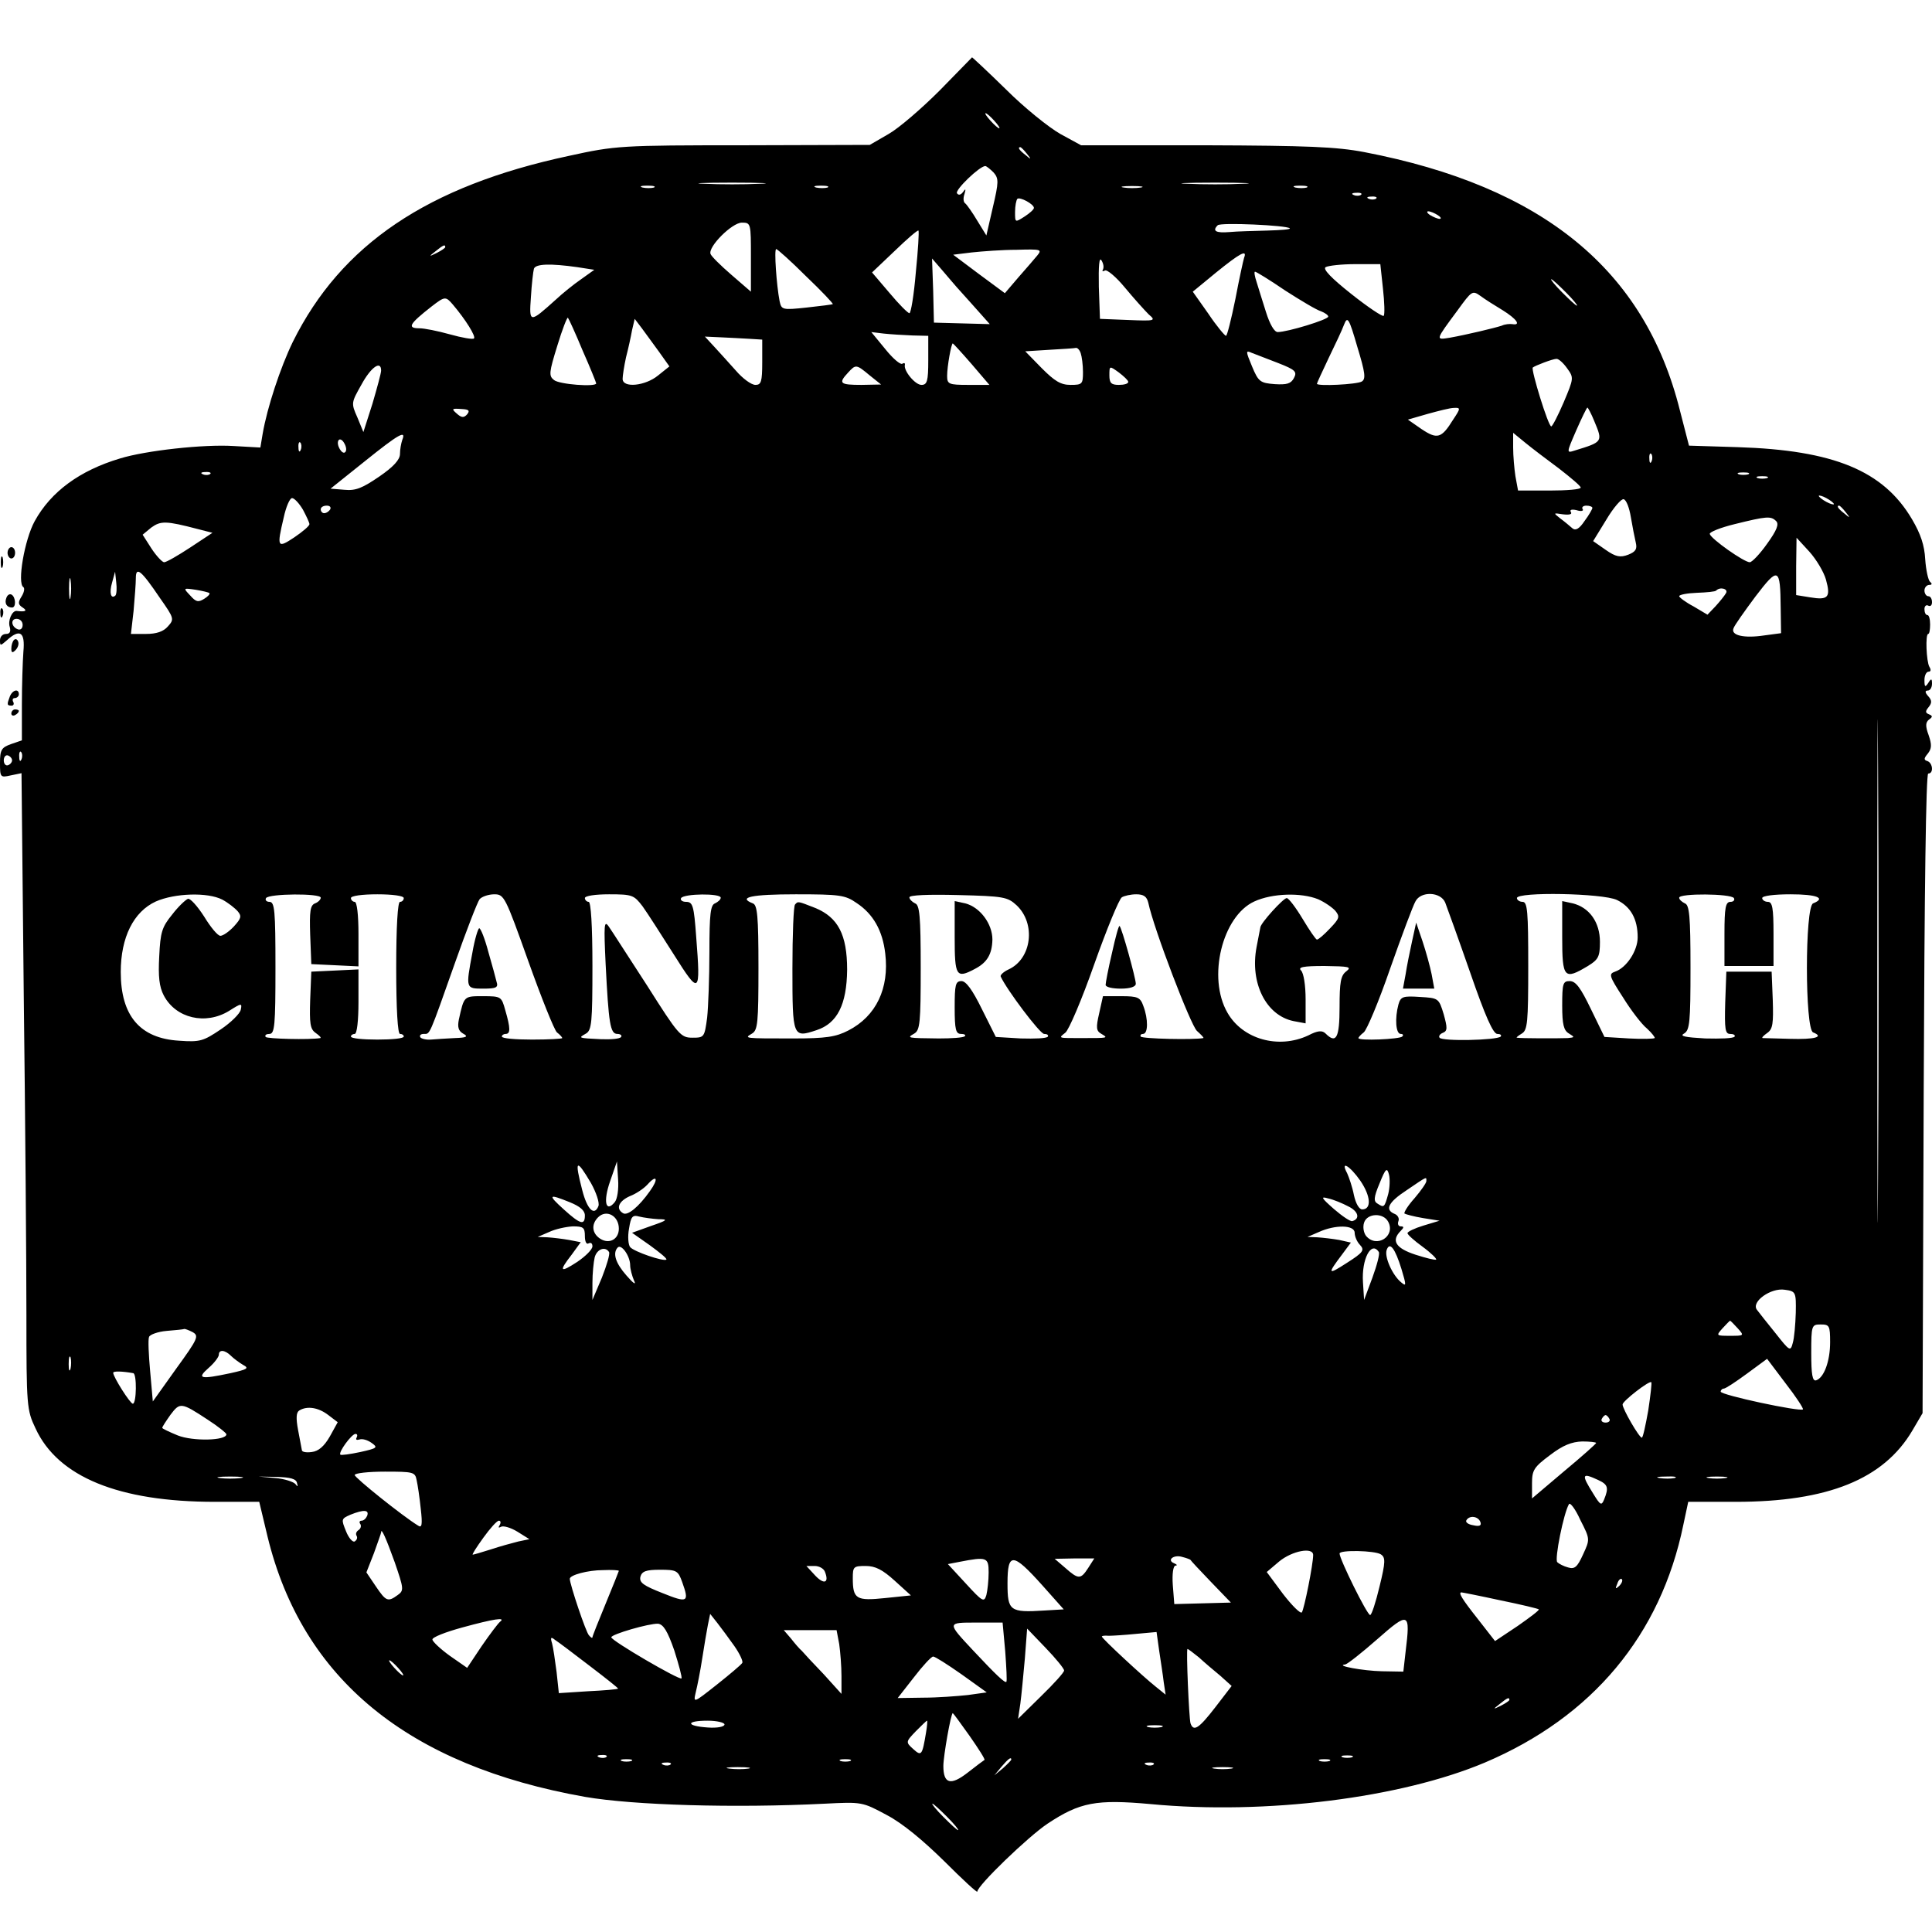 <?xml version="1.0" standalone="no"?>
<!DOCTYPE svg PUBLIC "-//W3C//DTD SVG 20010904//EN"
 "http://www.w3.org/TR/2001/REC-SVG-20010904/DTD/svg10.dtd">
<svg version="1.0" xmlns="http://www.w3.org/2000/svg"
 width="512pt" height="512pt" viewBox="0 0 512 512"
 preserveAspectRatio="xMidYMid meet">
<g transform="translate(0,512) scale(0.1,-0.1)"
fill="#000000" stroke="none">
<path d="M2490 4880 c-47 -47 -107 -99 -135 -115 l-50 -29 -335 -1 c-325 0
-339 -1 -462 -28 -375 -80 -604 -235 -732 -493 -33 -68 -68 -174 -80 -244 l-6
-36 -71 4 c-79 5 -233 -12 -301 -33 -107 -32 -183 -88 -226 -166 -27 -49 -47
-165 -30 -175 4 -3 2 -14 -5 -25 -10 -16 -9 -21 3 -29 14 -9 7 -12 -16 -9 -12
1 -24 -26 -18 -43 3 -12 0 -18 -10 -18 -9 0 -16 -7 -16 -17 0 -15 1 -15 18 0
35 32 49 22 44 -30 -2 -27 -4 -90 -4 -141 l0 -94 -29 -10 c-25 -9 -29 -15 -29
-50 0 -38 1 -39 28 -33 l29 6 6 -593 c4 -326 7 -705 7 -843 0 -241 1 -252 24
-300 59 -129 221 -195 475 -195 l118 0 22 -92 c92 -378 373 -607 842 -690 128
-22 395 -30 634 -18 99 5 100 5 165 -30 42 -22 96 -67 153 -123 48 -48 87 -84
87 -80 0 16 135 146 186 180 86 57 129 65 273 52 305 -29 663 16 886 110 285
121 466 338 526 630 l13 61 126 0 c244 0 392 60 468 189 l27 46 3 848 c2 540
6 847 12 847 15 0 12 28 -2 33 -10 3 -10 7 1 20 10 13 11 23 2 49 -9 24 -8 34
1 41 10 7 10 10 0 14 -10 4 -10 8 -1 19 9 11 9 18 -1 29 -9 10 -9 15 -1 15 6
0 11 8 11 18 0 14 -2 15 -10 2 -8 -12 -10 -11 -10 8 0 12 5 22 11 22 6 0 7 5
2 13 -8 14 -11 87 -3 87 3 0 5 11 5 25 0 14 -3 25 -7 25 -5 0 -8 7 -8 16 0 8
5 12 10 9 6 -3 10 1 10 9 0 9 -4 16 -10 16 -5 0 -10 7 -10 15 0 8 6 15 13 15
7 0 8 3 2 8 -5 4 -11 31 -13 60 -2 37 -12 67 -35 106 -76 129 -208 183 -462
191 l-129 4 -24 93 c-93 373 -363 594 -837 685 -74 14 -150 17 -420 18 l-330
0 -55 30 c-30 17 -95 69 -144 118 -49 48 -90 86 -90 85 -1 -1 -39 -40 -86 -88z
m145 -80 c10 -11 16 -20 13 -20 -3 0 -13 9 -23 20 -10 11 -16 20 -13 20 3 0
13 -9 23 -20z m86 -87 c13 -16 12 -17 -3 -4 -17 13 -22 21 -14 21 2 0 10 -8
17 -17z m-88 -50 c14 -16 14 -25 -2 -93 l-17 -74 -24 39 c-13 22 -28 43 -32
46 -5 3 -6 14 -2 25 4 14 3 15 -4 5 -6 -8 -12 -9 -16 -3 -5 9 59 71 75 72 3 0
13 -8 22 -17z m-620 -30 c-40 -2 -106 -2 -145 0 -40 1 -8 3 72 3 80 0 112 -2
73 -3z m1280 0 c-40 -2 -106 -2 -145 0 -40 1 -8 3 72 3 80 0 112 -2 73 -3z
m-1560 -10 c-7 -2 -21 -2 -30 0 -10 3 -4 5 12 5 17 0 24 -2 18 -5z m460 0 c-7
-2 -21 -2 -30 0 -10 3 -4 5 12 5 17 0 24 -2 18 -5z m830 0 c-13 -2 -33 -2 -45
0 -13 2 -3 4 22 4 25 0 35 -2 23 -4z m440 0 c-7 -2 -21 -2 -30 0 -10 3 -4 5
12 5 17 0 24 -2 18 -5z m144 -19 c-3 -3 -12 -4 -19 -1 -8 3 -5 6 6 6 11 1 17
-2 13 -5z m-867 -35 c0 -4 -11 -14 -25 -23 -25 -16 -25 -16 -25 12 0 16 3 31
6 35 7 6 44 -14 44 -24z m907 25 c-3 -3 -12 -4 -19 -1 -8 3 -5 6 6 6 11 1 17
-2 13 -5z m163 -44 c8 -5 11 -10 5 -10 -5 0 -17 5 -25 10 -8 5 -10 10 -5 10 6
0 17 -5 25 -10z m-1820 -111 l0 -92 -52 45 c-29 25 -53 49 -55 55 -7 19 57 83
83 83 24 0 24 -2 24 -91z m1428 76 c3 -3 -24 -5 -59 -6 -35 -1 -81 -2 -101 -4
-36 -3 -46 3 -31 18 7 8 183 0 191 -8z m-991 -117 c-5 -60 -13 -108 -17 -108
-4 0 -28 24 -53 54 l-46 54 60 57 c33 32 61 56 63 54 2 -2 -1 -52 -7 -111z
m-1247 67 c0 -2 -10 -9 -22 -15 -22 -11 -22 -10 -4 4 21 17 26 19 26 11z m956
-77 c41 -39 73 -73 71 -74 -1 -1 -32 -5 -69 -9 -65 -7 -67 -6 -72 17 -8 41
-15 138 -9 138 3 0 39 -32 79 -72z m613 55 c-8 -10 -31 -36 -51 -59 l-35 -41
-69 51 -68 51 49 6 c28 3 81 7 119 7 65 2 68 1 55 -15z m548 -6 c-2 -6 -13
-56 -23 -109 -11 -54 -22 -98 -25 -98 -3 0 -25 26 -47 59 l-41 58 62 51 c63
51 83 62 74 39z m-374 -31 c-3 -5 -1 -6 5 -3 5 4 30 -17 53 -45 24 -29 53 -61
63 -71 20 -17 18 -18 -54 -15 l-75 3 -3 85 c-1 56 1 80 7 70 5 -8 7 -18 4 -24z
m-375 -61 c15 -17 38 -42 51 -57 l24 -27 -74 2 -74 2 -2 85 -3 85 26 -30 c14
-16 37 -44 52 -60z m-1018 67 l45 -7 -35 -25 c-19 -13 -50 -38 -67 -54 -70
-63 -71 -63 -66 7 2 34 6 68 8 75 5 13 44 14 115 4z m2135 -57 c4 -36 5 -68 2
-72 -3 -3 -42 23 -86 58 -53 42 -76 66 -68 71 7 4 42 8 79 8 l66 0 7 -65z
m-259 -5 c42 -27 84 -52 95 -55 10 -4 19 -10 19 -14 0 -8 -108 -41 -134 -41
-9 0 -21 21 -31 53 -9 28 -20 64 -25 80 -5 15 -7 27 -4 27 3 0 39 -22 80 -50z
m744 -5 c19 -19 32 -35 29 -35 -3 0 -20 16 -39 35 -19 19 -32 35 -29 35 3 0
20 -16 39 -35z m-168 -47 c37 -23 50 -41 26 -37 -7 1 -20 0 -28 -4 -18 -6 -93
-24 -138 -32 -38 -6 -39 -8 21 73 37 51 39 53 60 38 12 -9 39 -26 59 -38z
m-2782 15 c34 -40 62 -85 56 -90 -3 -3 -32 2 -64 11 -32 9 -68 16 -80 16 -34
0 -28 11 32 58 35 27 37 27 56 5z m344 -122 c20 -45 36 -85 36 -87 0 -10 -98
-3 -112 9 -14 11 -13 20 9 91 13 43 26 76 28 74 2 -2 20 -41 39 -87z m2065
-82 c-13 -8 -119 -13 -119 -6 0 2 14 32 31 68 17 35 36 75 41 89 9 23 13 17
35 -59 21 -69 23 -85 12 -92z m-1862 78 l27 -38 -30 -24 c-34 -28 -94 -34 -94
-9 0 8 4 34 9 57 6 23 13 55 16 72 l7 30 19 -25 c10 -14 31 -42 46 -63z m671
44 l42 -1 0 -65 c0 -55 -3 -65 -18 -65 -17 0 -48 38 -44 53 1 5 -2 6 -7 3 -5
-3 -25 14 -45 39 l-37 45 33 -4 c18 -2 52 -4 76 -5z m-430 -9 l32 -2 0 -60 c0
-52 -3 -60 -18 -60 -11 0 -34 17 -52 38 -18 20 -44 49 -57 63 l-25 27 44 -2
c23 -1 58 -3 76 -4z m587 -67 l47 -55 -56 0 c-52 0 -56 2 -56 24 0 25 11 86
15 86 1 0 24 -25 50 -55z m289 29 c3 -9 6 -31 6 -50 0 -32 -2 -34 -33 -34 -26
0 -42 10 -76 44 l-44 45 64 4 c35 2 67 4 70 5 4 1 10 -5 13 -14z m523 -26 c46
-18 51 -23 42 -40 -8 -15 -19 -18 -51 -16 -38 3 -43 6 -60 47 -17 41 -17 43
-1 36 10 -4 41 -16 70 -27z m766 -14 c18 -25 18 -26 -9 -90 -15 -35 -30 -64
-33 -64 -8 0 -54 150 -49 156 6 5 53 23 63 23 6 0 18 -11 28 -25z m-3143 -6
c0 -7 -11 -47 -23 -88 l-24 -75 -16 39 c-17 38 -16 39 11 87 25 46 52 65 52
37z m1295 -13 l30 -24 -52 -1 c-57 0 -62 4 -36 32 21 23 22 23 58 -7z m685
-17 c0 -5 -11 -8 -25 -8 -20 0 -25 5 -25 25 0 26 0 26 25 8 13 -10 25 -21 25
-25z m-1752 -86 c-8 -9 -14 -9 -24 -1 -19 16 -18 17 10 15 18 -1 22 -4 14 -14z
m2613 -14 c-31 -50 -42 -53 -84 -25 l-36 25 52 15 c29 8 60 16 70 16 18 1 18
-1 -2 -31z m374 -4 c23 -55 23 -55 -52 -78 -22 -7 -22 -7 4 53 15 34 28 61 30
61 1 0 10 -16 18 -36z m-3159 -50 c-3 -9 -6 -25 -6 -37 0 -15 -17 -34 -55 -60
-44 -30 -62 -38 -92 -35 l-37 3 90 72 c92 74 111 84 100 57z m3066 -76 c31
-24 57 -46 57 -50 1 -5 -37 -8 -83 -8 l-83 0 -7 38 c-3 20 -6 54 -6 76 l0 39
33 -27 c17 -14 58 -45 89 -68z m-3217 44 c-8 -9 -25 20 -18 31 3 5 10 2 15 -7
6 -10 7 -20 3 -24z m-118 6 c-3 -8 -6 -5 -6 6 -1 11 2 17 5 13 3 -3 4 -12 1
-19z m3580 -30 c-3 -8 -6 -5 -6 6 -1 11 2 17 5 13 3 -3 4 -12 1 -19z m-3820
-34 c-3 -3 -12 -4 -19 -1 -8 3 -5 6 6 6 11 1 17 -2 13 -5z m4076 -1 c-7 -2
-19 -2 -25 0 -7 3 -2 5 12 5 14 0 19 -2 13 -5z m50 -10 c-7 -2 -19 -2 -25 0
-7 3 -2 5 12 5 14 0 19 -2 13 -5z m177 -69 c0 -2 -9 0 -20 6 -11 6 -20 13 -20
16 0 2 9 0 20 -6 11 -6 20 -13 20 -16z m-4057 -15 c9 -17 17 -34 17 -38 0 -5
-18 -20 -40 -35 -45 -30 -47 -27 -28 53 6 28 16 51 22 51 6 0 19 -14 29 -31z
m3519 -20 c4 -24 10 -54 13 -67 4 -17 0 -24 -20 -32 -21 -8 -33 -6 -60 13
l-33 23 35 57 c19 32 40 56 46 54 7 -2 15 -23 19 -48z m-3447 21 c-3 -5 -10
-10 -16 -10 -5 0 -9 5 -9 10 0 6 7 10 16 10 8 0 12 -4 9 -10z m3345 4 c0 -3
-9 -19 -21 -35 -14 -21 -24 -26 -32 -19 -7 6 -21 18 -32 26 -19 15 -19 15 7
11 17 -2 25 0 21 6 -4 6 2 8 15 5 12 -4 20 -2 16 3 -3 5 2 9 10 9 9 0 16 -3
16 -6z m671 -11 c13 -16 12 -17 -3 -4 -17 13 -22 21 -14 21 2 0 10 -8 17 -17z
m-184 -24 c8 -8 2 -24 -24 -60 -19 -27 -40 -49 -46 -49 -15 0 -103 62 -106 75
-1 5 29 17 66 26 85 21 96 22 110 8z m-4183 -21 l39 -10 -59 -39 c-32 -21 -63
-39 -69 -39 -5 0 -21 17 -34 37 l-23 36 23 19 c25 18 39 18 123 -4z m4315
-134 c13 -47 6 -55 -42 -47 l-37 6 0 76 1 76 34 -37 c18 -20 38 -53 44 -74z
m138 -1576 c-1 -299 -2 -57 -2 537 0 594 1 838 2 543 2 -295 2 -781 0 -1080z
m-4553 1527 c38 -54 38 -56 21 -75 -12 -14 -31 -20 -58 -20 l-40 0 7 61 c3 34
6 73 6 87 0 32 14 21 64 -53z m4295 -26 l1 -67 -45 -6 c-53 -8 -89 0 -81 19 2
7 29 45 58 84 61 80 66 78 67 -30z m-4532 29 c-2 -13 -4 -3 -4 22 0 25 2 35 4
23 2 -13 2 -33 0 -45z m119 4 c-12 -11 -17 7 -9 34 l8 29 3 -28 c2 -16 1 -31
-2 -35z m249 6 c2 -2 -4 -9 -14 -15 -16 -10 -22 -8 -37 9 -19 20 -19 20 15 15
18 -3 35 -7 36 -9z m4019 0 c-4 -7 -17 -23 -28 -35 l-21 -22 -37 22 c-21 11
-38 24 -38 27 0 4 21 8 47 9 26 1 49 3 51 6 11 11 33 4 26 -7z m-4514 -84 c0
-9 -5 -14 -12 -12 -18 6 -21 28 -4 28 9 0 16 -7 16 -16z m-3 -356 c-3 -8 -6
-5 -6 6 -1 11 2 17 5 13 3 -3 4 -12 1 -19z m-25 -3 c0 -5 -5 -11 -11 -13 -6
-2 -11 4 -11 13 0 9 5 15 11 13 6 -2 11 -8 11 -13z m557 -369 c15 -8 33 -22
41 -31 11 -13 9 -19 -10 -40 -13 -14 -29 -25 -36 -25 -7 0 -26 23 -43 51 -18
28 -37 49 -43 47 -7 -3 -26 -21 -42 -42 -27 -33 -31 -47 -34 -110 -3 -54 0
-81 12 -104 32 -61 111 -79 173 -41 33 21 35 21 31 3 -2 -10 -26 -34 -53 -52
-46 -31 -55 -34 -110 -30 -104 6 -155 66 -155 182 0 92 34 160 93 187 50 22
137 25 176 5z m261 5 c0 -5 -7 -12 -15 -15 -13 -5 -15 -21 -13 -83 l3 -78 63
-3 62 -3 0 86 c0 50 -4 85 -10 85 -5 0 -10 5 -10 10 0 6 30 10 70 10 40 0 70
-4 70 -10 0 -5 -4 -10 -10 -10 -6 0 -10 -65 -10 -175 0 -110 4 -175 10 -175 6
0 10 -3 10 -7 0 -5 -31 -8 -70 -8 -38 0 -70 3 -70 8 0 4 5 7 10 7 6 0 10 35
10 85 l0 86 -62 -3 -63 -3 -3 -75 c-2 -62 0 -77 14 -87 10 -7 16 -13 13 -14
-28 -5 -142 -2 -145 3 -3 5 2 8 10 8 14 0 16 23 16 175 0 152 -2 175 -16 175
-8 0 -12 5 -9 10 8 12 145 13 145 1z m550 -168 c35 -98 69 -183 76 -189 8 -6
14 -13 14 -15 0 -2 -36 -4 -80 -4 -44 0 -80 3 -80 8 0 4 5 7 10 7 13 0 13 15
-1 63 -10 36 -11 37 -59 37 -51 0 -50 1 -64 -62 -4 -20 -1 -30 11 -37 15 -8
10 -11 -22 -12 -22 -1 -50 -3 -63 -4 -12 -1 -25 2 -28 6 -3 5 1 9 9 9 17 0 13
-9 83 189 30 85 59 160 65 168 6 7 24 13 39 13 26 0 29 -6 90 -177z m303 145
c13 -18 50 -76 83 -128 68 -108 71 -106 59 47 -6 83 -9 93 -27 93 -10 0 -16 5
-13 10 8 12 105 13 105 1 0 -5 -7 -11 -15 -15 -12 -4 -15 -28 -15 -128 0 -68
-3 -147 -6 -175 -7 -52 -8 -53 -39 -53 -31 0 -37 7 -120 138 -49 75 -94 146
-102 157 -12 17 -13 5 -8 -100 8 -157 12 -185 31 -185 8 0 13 -4 10 -8 -3 -5
-26 -7 -53 -6 -62 3 -61 3 -40 15 15 9 17 29 17 179 0 107 -4 170 -10 170 -5
0 -10 5 -10 10 0 6 28 10 64 10 62 0 66 -2 89 -32z m567 9 c44 -29 69 -73 76
-134 11 -92 -24 -166 -98 -204 -33 -17 -59 -21 -147 -21 -130 0 -130 0 -108
13 15 9 17 28 17 175 0 137 -3 166 -15 170 -41 16 -3 24 114 24 116 0 131 -2
161 -23z m424 -6 c52 -49 40 -142 -21 -170 -13 -6 -23 -15 -21 -19 16 -35 104
-152 115 -152 8 0 12 -3 10 -7 -3 -5 -35 -6 -72 -5 l-66 4 -37 74 c-25 51 -42
74 -54 74 -16 0 -18 -10 -18 -70 0 -59 3 -70 17 -70 9 0 13 -3 10 -6 -4 -4
-35 -6 -69 -6 -84 1 -86 1 -65 13 15 9 17 28 17 175 0 137 -3 166 -15 170 -8
4 -15 11 -15 16 0 6 50 8 129 6 121 -3 131 -5 155 -27z m349 7 c15 -71 113
-326 129 -340 11 -10 19 -18 17 -19 -25 -5 -162 -2 -166 4 -2 4 1 7 6 7 14 0
14 40 1 74 -8 23 -15 26 -58 26 l-49 0 -10 -45 c-9 -39 -8 -47 6 -55 19 -11
17 -11 -49 -11 -67 0 -66 -1 -47 14 9 6 44 88 77 182 33 93 66 173 73 177 6 4
24 8 38 8 20 0 28 -6 32 -22z m450 9 c18 -8 38 -22 46 -31 12 -15 11 -20 -14
-46 -16 -17 -31 -30 -35 -30 -3 0 -20 25 -38 55 -18 30 -37 55 -42 55 -9 0
-70 -67 -70 -78 -1 -4 -5 -27 -10 -52 -18 -95 25 -181 98 -196 l32 -6 0 64 c0
36 -5 69 -12 76 -9 9 5 12 62 12 65 -1 73 -2 58 -14 -15 -11 -18 -29 -18 -95
0 -82 -9 -98 -37 -70 -9 9 -21 8 -46 -5 -79 -37 -174 -10 -214 60 -54 93 -14
256 71 295 48 22 124 24 169 6z m337 -9 c5 -13 35 -96 66 -185 40 -116 61
-163 72 -163 8 0 12 -3 9 -7 -11 -10 -156 -13 -162 -3 -3 4 1 10 9 13 12 5 12
13 2 49 -13 43 -14 43 -63 46 -45 3 -51 1 -57 -20 -10 -37 -7 -78 6 -78 6 0 8
-3 4 -7 -7 -7 -116 -12 -116 -4 0 2 6 9 14 15 8 6 40 82 70 169 31 88 61 168
67 178 14 28 67 26 79 -3z m455 7 c37 -18 55 -51 55 -99 0 -36 -30 -81 -60
-91 -17 -6 -16 -11 21 -68 21 -34 50 -72 64 -83 13 -12 22 -24 20 -25 -2 -2
-32 -3 -68 -1 l-65 4 -36 74 c-27 56 -40 74 -56 74 -18 0 -20 -6 -20 -65 0
-50 4 -66 18 -74 16 -10 15 -10 -3 -12 -23 -1 -127 -1 -135 1 -3 0 3 5 13 11
15 9 17 29 17 179 0 144 -2 170 -15 170 -8 0 -15 5 -15 10 0 17 227 13 265 -5z
m310 5 c3 -5 -1 -10 -9 -10 -13 0 -16 -15 -16 -85 l0 -85 65 0 65 0 0 85 c0
69 -3 85 -15 85 -8 0 -15 5 -15 10 0 6 32 10 75 10 70 0 95 -10 60 -24 -22 -8
-22 -334 0 -342 30 -12 5 -19 -62 -17 -37 1 -70 2 -72 2 -3 1 3 7 13 14 14 10
16 25 14 87 l-3 75 -60 0 -60 0 -3 -82 c-2 -71 0 -83 13 -83 9 0 14 -3 12 -7
-3 -5 -38 -6 -78 -5 -53 3 -69 6 -56 13 15 9 17 30 17 175 0 137 -3 166 -15
170 -8 4 -15 10 -15 15 0 12 137 11 145 -1z m-2966 -806 c-24 -29 -31 2 -12
56 l18 52 3 -47 c2 -26 -2 -53 -9 -61z m-63 51 c14 -25 23 -52 20 -61 -11 -28
-30 -9 -43 42 -21 81 -16 85 23 19z m2039 6 c28 -41 30 -76 5 -76 -8 0 -17 15
-22 38 -4 21 -13 47 -18 58 -19 35 7 20 35 -20z m74 -35 c-10 -36 -11 -37 -28
-26 -11 6 -11 16 5 54 16 40 20 43 25 23 3 -12 2 -35 -2 -51z m-1957 7 c-29
-41 -59 -66 -71 -58 -20 12 -11 32 18 45 16 6 37 20 47 31 25 28 30 15 6 -18z
m2058 27 c0 -5 -14 -25 -31 -45 -18 -20 -29 -38 -27 -41 3 -2 25 -8 49 -12
l44 -7 -43 -13 c-23 -7 -42 -16 -42 -20 0 -4 18 -20 40 -36 22 -16 38 -32 36
-34 -3 -2 -27 4 -55 13 -52 17 -65 37 -39 63 9 9 9 12 0 12 -6 0 -9 6 -6 14 3
7 -2 16 -10 19 -27 11 -17 31 32 63 56 38 52 36 52 24z m-2270 -56 c27 -11 40
-22 40 -35 0 -27 -12 -24 -56 16 -43 39 -41 42 16 19z m2063 -11 c27 -13 32
-33 11 -39 -5 -2 -27 13 -49 32 -34 30 -36 34 -15 28 14 -3 38 -13 53 -21z
m-1933 -59 c0 -28 -25 -42 -49 -27 -22 14 -25 38 -6 57 22 22 55 4 55 -30z
m105 25 c27 0 24 -3 -20 -18 l-50 -18 47 -33 c26 -19 46 -35 44 -38 -7 -6 -86
21 -96 33 -5 6 -7 28 -3 49 5 32 9 37 27 32 12 -3 35 -6 51 -7z m1934 -7 c20
-38 -31 -71 -59 -37 -6 8 -9 23 -5 35 8 25 51 27 64 2z m-2129 -38 c0 -14 4
-23 10 -19 6 3 10 0 10 -8 0 -8 -18 -26 -40 -41 -46 -30 -50 -26 -15 19 l24
33 -31 6 c-17 3 -42 6 -57 7 l-26 1 30 13 c17 8 45 14 63 15 28 0 32 -3 32
-26z m2040 9 c0 -9 6 -24 14 -32 13 -14 9 -20 -35 -48 -51 -33 -52 -30 -12 23
l23 31 -31 7 c-17 3 -43 6 -58 7 l-26 1 30 13 c44 20 95 19 95 -2z m-1920 -86
c0 -10 5 -28 10 -40 7 -14 -1 -9 -20 13 -29 33 -37 59 -23 74 10 10 33 -23 33
-47z m2044 -10 c13 -43 13 -47 0 -36 -24 19 -46 69 -39 87 8 22 22 4 39 -51z
m-2100 45 c3 -5 -6 -35 -19 -68 l-25 -59 0 45 c0 25 3 55 6 68 6 22 28 30 38
14z m2040 0 c3 -5 -5 -35 -17 -68 l-22 -59 -3 47 c-4 61 22 111 42 80z m1105
-161 c-1 -31 -4 -67 -8 -80 -6 -23 -8 -22 -45 25 -22 27 -44 55 -50 63 -16 21
37 59 74 53 29 -4 30 -6 29 -61z m-154 -41 c18 -20 17 -20 -20 -20 -37 0 -38
0 -20 20 10 11 19 20 20 20 1 0 10 -9 20 -20z m245 -37 c0 -50 -16 -94 -37
-101 -10 -3 -13 16 -13 72 0 74 1 76 25 76 23 0 25 -3 25 -47z m-4340 27 c18
-10 15 -17 -43 -97 l-62 -87 -7 79 c-4 44 -6 85 -3 92 2 6 23 14 47 16 24 2
44 4 46 5 2 1 12 -3 22 -8z m102 -63 c7 -7 22 -18 32 -24 17 -9 12 -12 -33
-22 -80 -17 -91 -15 -58 14 15 13 27 29 27 35 0 14 16 13 32 -3z m-425 -34
c-3 -10 -5 -4 -5 12 0 17 2 24 5 18 2 -7 2 -21 0 -30z m4591 -108 c-7 -7 -218
38 -218 47 0 4 4 8 8 8 5 0 32 18 62 40 l53 39 49 -65 c28 -36 48 -67 46 -69z
m-4425 96 c10 -1 9 -81 -1 -81 -7 0 -52 71 -52 82 0 5 25 4 53 -1z m4015 -99
c-7 -39 -14 -72 -17 -72 -7 0 -51 76 -51 88 0 9 71 64 76 59 2 -1 -2 -35 -8
-75z m-3818 -24 c28 -18 50 -36 50 -39 0 -17 -89 -19 -129 -3 -22 9 -41 18
-41 20 0 3 10 18 22 35 25 33 28 33 98 -13z m320 12 l25 -19 -21 -38 c-15 -26
-30 -39 -48 -41 -14 -2 -26 0 -26 5 -1 4 -5 28 -10 53 -6 32 -5 47 3 52 21 13
51 8 77 -12z m3395 -10 c3 -5 -1 -10 -10 -10 -9 0 -13 5 -10 10 3 6 8 10 10
10 2 0 7 -4 10 -10z m-3320 -50 c-3 -5 0 -7 7 -5 8 3 22 -1 33 -9 17 -12 15
-14 -30 -24 -28 -6 -51 -9 -53 -7 -6 6 30 55 40 55 5 0 6 -4 3 -10z m3285 -14
c0 -2 -38 -36 -85 -75 l-85 -72 0 40 c0 35 5 43 48 75 34 26 57 35 85 36 20 0
37 -2 37 -4z m-3126 -98 c3 -13 8 -47 11 -76 5 -43 3 -52 -7 -45 -41 25 -168
127 -168 134 0 5 36 9 80 9 75 0 80 -1 84 -22z m-466 5 c-16 -2 -40 -2 -55 0
-16 2 -3 4 27 4 30 0 43 -2 28 -4z m149 -13 c3 -10 2 -11 -4 -3 -5 6 -29 14
-53 16 l-45 4 49 -1 c35 -1 51 -5 53 -16z m3448 8 c26 -12 29 -20 16 -52 -7
-17 -10 -15 -29 16 -32 51 -30 56 13 36z m203 5 c-10 -2 -28 -2 -40 0 -13 2
-5 4 17 4 22 1 32 -1 23 -4z m135 0 c-13 -2 -33 -2 -45 0 -13 2 -3 4 22 4 25
0 35 -2 23 -4z m-378 -203 c-15 -33 -22 -39 -39 -34 -12 3 -25 10 -29 14 -8 7
17 131 31 154 3 5 17 -13 30 -42 26 -51 26 -51 7 -92z m-3222 103 c-3 -7 -9
-13 -15 -13 -5 0 -7 -4 -3 -9 3 -5 1 -12 -5 -16 -6 -4 -8 -10 -5 -15 3 -5 1
-11 -5 -15 -5 -3 -16 9 -23 27 -13 32 -13 33 12 44 35 14 50 13 44 -3z m2950
-16 c4 -10 -2 -13 -19 -9 -13 2 -21 8 -18 13 8 14 31 11 37 -4z m-2599 -9 c-4
-6 -3 -8 4 -4 6 3 25 -2 43 -13 l32 -20 -29 -6 c-16 -4 -49 -13 -73 -21 -25
-8 -46 -14 -48 -14 -3 0 10 20 28 45 18 25 36 45 41 45 5 0 6 -5 2 -12z m-278
-98 c24 -70 25 -75 8 -87 -26 -19 -31 -17 -58 23 l-25 37 20 51 c10 28 19 53
19 55 0 14 13 -15 36 -79z m2434 19 c0 -25 -24 -144 -30 -152 -4 -4 -26 18
-50 49 l-43 58 33 28 c34 28 90 39 90 17z m179 2 c13 -8 13 -20 -3 -85 -10
-42 -21 -76 -25 -76 -8 0 -81 148 -81 163 0 10 93 8 109 -2z m-504 -15 c0 -1
24 -27 53 -57 l54 -56 -75 -2 -75 -2 -4 51 c-2 29 1 50 7 51 6 0 4 3 -3 6 -21
8 -2 24 21 17 12 -3 22 -7 22 -8z m-535 -33 c0 -21 -3 -48 -6 -60 -6 -20 -10
-18 -54 30 l-48 52 31 6 c72 14 77 12 77 -28z m142 -34 l57 -64 -51 -3 c-92
-6 -98 -1 -98 72 0 83 14 82 92 -5z m122 46 c-20 -31 -26 -31 -61 0 l-28 24
53 1 52 0 -16 -25z m-698 -10 c12 -30 -2 -35 -25 -11 l-24 26 22 0 c12 0 24
-7 27 -15z m185 -24 l43 -39 -68 -7 c-77 -8 -86 -3 -86 53 0 30 2 32 34 32 26
0 45 -10 77 -39z m-731 26 c0 -1 -16 -41 -35 -87 -19 -46 -35 -86 -35 -89 0
-3 -4 -1 -9 5 -8 7 -51 136 -51 150 0 10 48 23 88 23 23 1 42 0 42 -2z m168
-30 c19 -53 15 -56 -52 -29 -51 20 -62 28 -59 43 4 15 15 19 52 19 44 0 48 -2
59 -33z m2483 -10 c-10 -9 -11 -8 -5 6 3 10 9 15 12 12 3 -3 0 -11 -7 -18z
m-315 -38 c54 -11 100 -22 102 -24 2 -2 -23 -21 -56 -44 l-60 -40 -46 59 c-42
53 -52 70 -43 70 2 0 48 -9 103 -21z m-2030 -121 c14 -20 24 -41 21 -45 -3 -5
-34 -31 -68 -58 -62 -49 -62 -49 -55 -19 4 16 12 56 17 89 5 33 12 73 15 89
l6 29 19 -24 c10 -13 31 -41 45 -61z m1779 -15 l-6 -53 -57 1 c-49 1 -126 15
-97 18 6 1 44 31 85 67 84 74 88 72 75 -33z m-2400 79 c-5 -4 -27 -33 -49 -65
l-38 -57 -46 32 c-25 18 -46 38 -46 43 -1 6 35 20 79 32 84 23 117 28 100 15z
m462 -76 c12 -38 21 -71 19 -74 -6 -5 -186 100 -186 109 0 8 100 37 124 36 14
-2 25 -19 43 -71z m877 -3 c3 -42 5 -78 3 -80 -4 -4 -28 19 -88 83 -70 75 -70
74 9 74 l69 0 7 -77z m-440 20 c3 -21 6 -59 6 -85 l0 -47 -47 52 c-27 28 -53
56 -58 62 -6 5 -19 20 -29 33 l-19 22 70 0 70 0 7 -37z m596 -70 c0 -5 -27
-35 -61 -68 l-61 -60 6 40 c3 22 8 76 12 120 l6 79 49 -51 c27 -28 49 -55 49
-60z m264 -31 l5 -33 -26 21 c-33 26 -143 128 -143 133 0 2 8 3 18 2 10 0 42
2 72 5 l55 5 7 -50 c4 -27 10 -65 12 -83z m-1521 43 c42 -32 76 -59 75 -60 -2
-2 -38 -5 -80 -7 l-77 -5 -6 56 c-4 31 -9 65 -12 76 -5 16 -3 18 8 9 8 -5 49
-36 92 -69z m1614 23 c14 -13 40 -35 57 -49 l30 -27 -43 -56 c-44 -57 -58 -66
-66 -43 -4 13 -12 197 -8 197 2 0 15 -10 30 -22z m-629 -45 l67 -48 -50 -7
c-28 -3 -81 -7 -118 -7 l-68 -1 43 55 c23 30 46 55 51 55 5 0 38 -21 75 -47z
m-1493 17 c10 -11 16 -20 13 -20 -3 0 -13 9 -23 20 -10 11 -16 20 -13 20 3 0
13 -9 23 -20z m2945 -85 c0 -2 -10 -9 -22 -15 -22 -11 -22 -10 -4 4 21 17 26
19 26 11z m-1430 -96 c23 -33 41 -61 39 -63 -2 -1 -22 -16 -45 -34 -45 -35
-64 -29 -64 18 0 26 20 140 25 140 1 0 21 -27 45 -61z m-650 31 c0 -6 -19 -10
-45 -8 -58 4 -58 18 0 18 25 0 45 -5 45 -10z m534 -22 c-10 -60 -12 -63 -34
-43 -20 18 -20 19 7 47 15 15 28 28 30 28 1 0 0 -15 -3 -32z m624 15 c-10 -2
-26 -2 -35 0 -10 3 -2 5 17 5 19 0 27 -2 18 -5z m-1471 -79 c-3 -3 -12 -4 -19
-1 -8 3 -5 6 6 6 11 1 17 -2 13 -5z m1976 -1 c-7 -2 -19 -2 -25 0 -7 3 -2 5
12 5 14 0 19 -2 13 -5z m-1910 -10 c-7 -2 -19 -2 -25 0 -7 3 -2 5 12 5 14 0
19 -2 13 -5z m580 0 c-7 -2 -19 -2 -25 0 -7 3 -2 5 12 5 14 0 19 -2 13 -5z
m427 4 c0 -2 -10 -12 -22 -23 l-23 -19 19 23 c18 21 26 27 26 19z m843 -4 c-7
-2 -19 -2 -25 0 -7 3 -2 5 12 5 14 0 19 -2 13 -5z m-1746 -9 c-3 -3 -12 -4
-19 -1 -8 3 -5 6 6 6 11 1 17 -2 13 -5z m1280 0 c-3 -3 -12 -4 -19 -1 -8 3 -5
6 6 6 11 1 17 -2 13 -5z m-1074 -11 c-13 -2 -35 -2 -50 0 -16 2 -5 4 22 4 28
0 40 -2 28 -4z m1280 0 c-13 -2 -33 -2 -45 0 -13 2 -3 4 22 4 25 0 35 -2 23
-4z m-753 -128 c19 -19 32 -35 29 -35 -3 0 -20 16 -39 35 -19 19 -32 35 -29
35 3 0 20 -16 39 -35z"/>
<path d="M1252 2596 c-18 -96 -18 -96 29 -96 34 0 40 3 35 18 -2 9 -12 45 -22
80 -9 34 -20 62 -24 62 -3 0 -12 -29 -18 -64z"/>
<path d="M2107 2723 c-4 -3 -7 -80 -7 -170 0 -182 1 -184 64 -163 55 18 80 68
81 160 0 93 -24 139 -85 164 -46 18 -45 18 -53 9z"/>
<path d="M2530 2636 c0 -103 4 -110 53 -84 33 17 46 39 47 78 0 42 -33 86 -72
96 l-28 6 0 -96z"/>
<path d="M2947 2595 c-10 -42 -17 -80 -17 -85 0 -6 18 -10 40 -10 25 0 40 5
40 13 0 14 -37 148 -43 153 -2 3 -11 -30 -20 -71z"/>
<path d="M3742 2625 c-6 -27 -14 -67 -17 -87 l-7 -38 41 0 42 0 -7 38 c-4 20
-15 60 -24 87 l-17 50 -11 -50z"/>
<path d="M4140 2636 c0 -108 5 -114 68 -76 28 17 32 25 32 64 0 52 -28 91 -72
102 l-28 6 0 -96z"/>
<path d="M20 3655 c0 -8 5 -15 10 -15 6 0 10 7 10 15 0 8 -4 15 -10 15 -5 0
-10 -7 -10 -15z"/>
<path d="M2 3630 c0 -14 2 -19 5 -12 2 6 2 18 0 25 -3 6 -5 1 -5 -13z"/>
<path d="M17 3536 c-6 -15 1 -26 15 -26 11 0 10 27 -1 34 -5 3 -11 0 -14 -8z"/>
<path d="M1 3494 c0 -11 3 -14 6 -6 3 7 2 16 -1 19 -3 4 -6 -2 -5 -13z"/>
<path d="M37 3424 c-4 -4 -7 -14 -7 -23 0 -11 3 -12 11 -4 6 6 10 16 7 23 -2
6 -7 8 -11 4z"/>
<path d="M26 3274 c-8 -21 -8 -24 5 -24 5 0 7 5 4 10 -3 6 -1 10 4 10 6 0 11
5 11 10 0 16 -17 12 -24 -6z"/>
<path d="M30 3229 c0 -5 5 -7 10 -4 6 3 10 8 10 11 0 2 -4 4 -10 4 -5 0 -10
-5 -10 -11z"/>
</g>
</svg>
